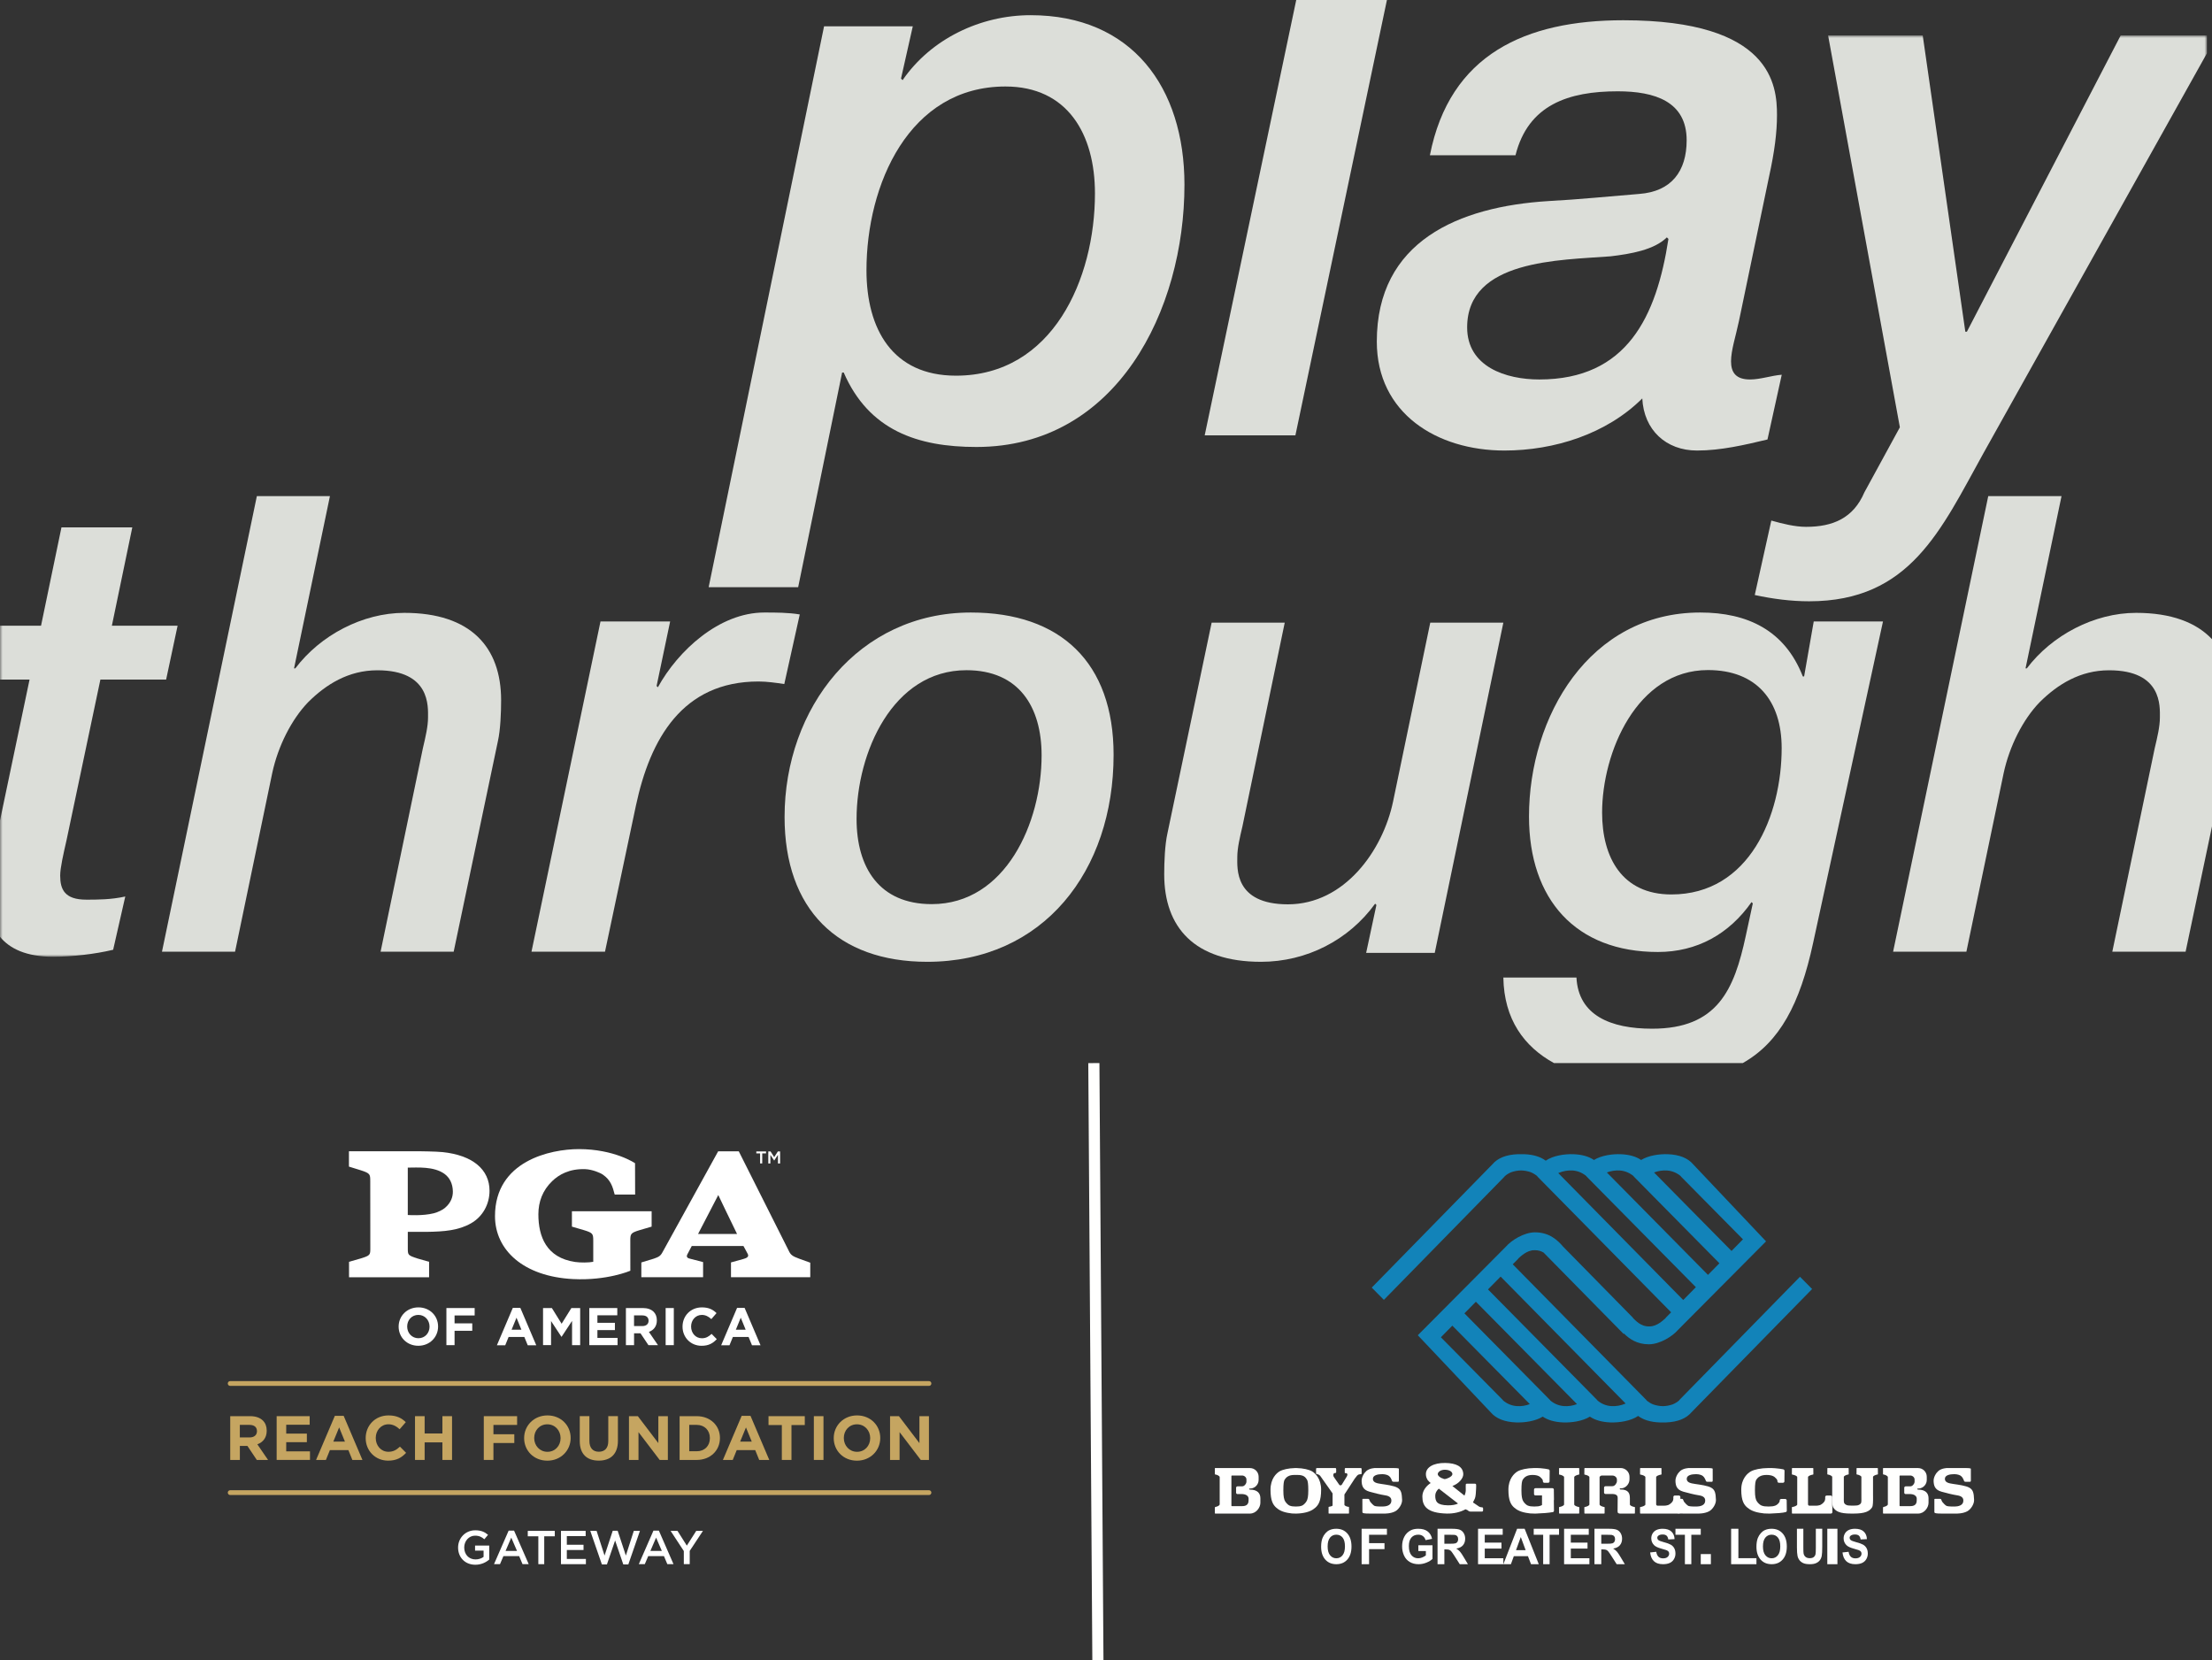 <?xml version="1.0" encoding="UTF-8"?> <svg xmlns="http://www.w3.org/2000/svg" xmlns:xlink="http://www.w3.org/1999/xlink" width="437px" height="328px" viewBox="0 0 437 328" version="1.1"><rect x="0" y="0" width="437" height="328" fill="#333333" stroke="none"/><title>Group 2</title><defs><polygon id="path-1" points="0 0 436 0 436 182 0 182"></polygon></defs><g id="Desktop" stroke="none" stroke-width="1" fill="none" fill-rule="evenodd"><g id="Home-page-v7" transform="translate(-904, -181)"><g id="Intro" transform="translate(0, 80)"><g id="Group-2" transform="translate(904, 101)"><g id="play-through-lockup-RGB"><path d="M262.287,305.496 C262.287,306.261 262.449,306.843 262.772,307.238 C263.096,307.634 263.507,307.831 264.004,307.831 C264.502,307.831 264.911,307.635 265.23,307.242 C265.549,306.85 265.708,306.261 265.708,305.477 C265.708,304.702 265.553,304.123 265.243,303.741 C264.932,303.36 264.519,303.169 264.004,303.169 C263.49,303.169 263.075,303.362 262.759,303.748 C262.444,304.133 262.287,304.716 262.287,305.496 Z M261,305.541 C261,304.852 261.095,304.273 261.283,303.805 C261.423,303.46 261.615,303.151 261.859,302.878 C262.102,302.604 262.368,302.4 262.658,302.268 C263.043,302.089 263.488,302 263.991,302 C264.903,302 265.632,302.309 266.179,302.929 C266.726,303.546 267,304.407 267,305.509 C267,306.602 266.728,307.458 266.185,308.073 C265.643,308.691 264.917,309 264.008,309 C263.089,309 262.357,308.693 261.815,308.078 C261.272,307.464 261,306.618 261,305.541 L261,305.541 Z" id="Fill-1" fill="#FFFFFE"></path><polyline id="Fill-2" fill="#FFFFFE" points="269 309 269 302 274 302 274 303.185 270.473 303.185 270.473 304.841 273.518 304.841 273.518 306.025 270.473 306.025 270.473 309 269 309"></polyline><path d="M280.208,306.396 L280.208,305.256 L283,305.256 L283,307.952 C282.729,308.229 282.336,308.474 281.82,308.683 C281.306,308.894 280.784,309 280.256,309 C279.585,309 279,308.851 278.501,308.554 C278.002,308.258 277.627,307.834 277.376,307.279 C277.125,306.727 277,306.126 277,305.477 C277,304.771 277.14,304.146 277.42,303.598 C277.701,303.05 278.11,302.629 278.65,302.338 C279.061,302.112 279.574,302 280.187,302 C280.982,302 281.604,302.175 282.053,302.529 C282.501,302.882 282.789,303.368 282.918,303.99 L281.63,304.244 C281.54,303.912 281.37,303.649 281.12,303.456 C280.871,303.264 280.56,303.169 280.187,303.169 C279.62,303.169 279.17,303.358 278.837,303.736 C278.502,304.115 278.335,304.677 278.335,305.422 C278.335,306.224 278.504,306.828 278.842,307.229 C279.181,307.63 279.624,307.831 280.173,307.831 C280.444,307.831 280.717,307.776 280.99,307.663 C281.262,307.551 281.496,307.415 281.692,307.255 L281.692,306.396 L280.208,306.396" id="Fill-3" fill="#FFFFFE"></path><path d="M285.348,304.961 L286.345,304.961 C286.99,304.961 287.395,304.931 287.555,304.874 C287.717,304.817 287.842,304.719 287.933,304.579 C288.024,304.439 288.07,304.263 288.07,304.053 C288.07,303.817 288.01,303.627 287.891,303.482 C287.77,303.337 287.601,303.246 287.383,303.208 C287.274,303.192 286.946,303.185 286.4,303.185 L285.348,303.185 L285.348,304.961 Z M284,309 L284,302 L286.837,302 C287.549,302 288.068,302.061 288.39,302.188 C288.714,302.314 288.973,302.537 289.168,302.859 C289.362,303.18 289.459,303.548 289.459,303.962 C289.459,304.488 289.311,304.921 289.017,305.263 C288.722,305.606 288.282,305.822 287.697,305.911 C287.988,306.089 288.229,306.285 288.419,306.498 C288.608,306.712 288.864,307.09 289.186,307.635 L290,309 L288.388,309 L287.414,307.477 C287.068,306.933 286.832,306.589 286.704,306.448 C286.577,306.307 286.442,306.209 286.299,306.156 C286.157,306.104 285.93,306.078 285.621,306.078 L285.348,306.078 L285.348,309 L284,309 L284,309 Z" id="Fill-4" fill="#FFFFFE"></path><polyline id="Fill-5" fill="#FFFFFE" points="292 309 292 302 296.874 302 296.874 303.185 293.327 303.185 293.327 304.736 296.628 304.736 296.628 305.916 293.327 305.916 293.327 307.821 297 307.821 297 309 292 309"></polyline><path d="M301.406,306.23 L300.446,303.633 L299.502,306.23 L301.406,306.23 Z M304,309 L302.468,309 L301.859,307.41 L299.07,307.41 L298.494,309 L297,309 L299.717,302 L301.207,302 L304,309 L304,309 Z" id="Fill-6" fill="#FFFFFE"></path><polyline id="Fill-7" fill="#FFFFFE" points="304.866 309 304.866 303.185 303 303.185 303 302 308 302 308 303.185 306.137 303.185 306.137 309 304.866 309"></polyline><polyline id="Fill-8" fill="#FFFFFE" points="309 309 309 302 313.874 302 313.874 303.185 310.328 303.185 310.328 304.736 313.628 304.736 313.628 305.916 310.328 305.916 310.328 307.821 314 307.821 314 309 309 309"></polyline><path d="M316.347,304.961 L317.344,304.961 C317.991,304.961 318.394,304.931 318.555,304.874 C318.716,304.817 318.841,304.719 318.932,304.579 C319.023,304.439 319.07,304.263 319.07,304.053 C319.07,303.817 319.009,303.627 318.89,303.482 C318.77,303.337 318.601,303.246 318.382,303.208 C318.273,303.192 317.945,303.185 317.399,303.185 L316.347,303.185 L316.347,304.961 Z M315,309 L315,302 L317.836,302 C318.549,302 319.068,302.061 319.39,302.188 C319.713,302.314 319.972,302.537 320.167,302.859 C320.361,303.18 320.457,303.548 320.457,303.962 C320.457,304.488 320.31,304.921 320.017,305.263 C319.721,305.606 319.282,305.822 318.696,305.911 C318.987,306.089 319.228,306.285 319.418,306.498 C319.608,306.712 319.863,307.09 320.185,307.635 L321,309 L319.388,309 L318.415,307.477 C318.068,306.933 317.832,306.589 317.705,306.448 C317.577,306.307 317.441,306.209 317.299,306.156 C317.156,306.104 316.93,306.078 316.62,306.078 L316.347,306.078 L316.347,309 L315,309 L315,309 Z" id="Fill-9" fill="#FFFFFE"></path><path d="M326,306.678 L327.208,306.549 C327.281,306.995 327.429,307.322 327.652,307.532 C327.874,307.741 328.174,307.845 328.551,307.845 C328.951,307.845 329.252,307.753 329.455,307.567 C329.658,307.38 329.758,307.162 329.758,306.914 C329.758,306.754 329.716,306.618 329.632,306.505 C329.546,306.393 329.397,306.295 329.184,306.213 C329.039,306.158 328.707,306.059 328.191,305.918 C327.525,305.735 327.057,305.513 326.789,305.248 C326.412,304.876 326.223,304.423 326.223,303.887 C326.223,303.543 326.312,303.22 326.489,302.92 C326.667,302.621 326.923,302.393 327.257,302.235 C327.59,302.079 327.995,302 328.466,302 C329.238,302 329.82,302.186 330.21,302.559 C330.6,302.93 330.804,303.427 330.825,304.049 L329.583,304.109 C329.529,303.76 329.415,303.51 329.241,303.359 C329.067,303.207 328.804,303.131 328.454,303.131 C328.094,303.131 327.811,303.212 327.607,303.375 C327.476,303.48 327.409,303.619 327.409,303.795 C327.409,303.955 327.471,304.092 327.594,304.206 C327.751,304.35 328.131,304.501 328.735,304.658 C329.339,304.815 329.786,304.977 330.076,305.145 C330.365,305.312 330.592,305.54 330.756,305.831 C330.919,306.123 331,306.482 331,306.909 C331,307.297 330.903,307.66 330.707,307.998 C330.512,308.336 330.234,308.588 329.876,308.752 C329.518,308.917 329.073,309 328.538,309 C327.761,309 327.164,308.802 326.748,308.406 C326.33,308.011 326.082,307.435 326,306.678" id="Fill-10" fill="#FFFFFE"></path><polyline id="Fill-11" fill="#FFFFFE" points="332.867 309 332.867 303.185 331 303.185 331 302 336 302 336 303.185 334.137 303.185 334.137 309 332.867 309"></polyline><polygon id="Fill-12" fill="#FFFFFE" points="336 309 338 309 338 307 336 307"></polygon><polyline id="Fill-13" fill="#FFFFFE" points="342 309 342 302 343.434 302 343.434 307.811 347 307.811 347 309 342 309"></polyline><path d="M348.286,305.496 C348.286,306.261 348.448,306.843 348.772,307.238 C349.095,307.634 349.506,307.831 350.005,307.831 C350.502,307.831 350.91,307.635 351.23,307.242 C351.55,306.85 351.709,306.261 351.709,305.477 C351.709,304.702 351.554,304.123 351.242,303.741 C350.932,303.36 350.518,303.169 350.005,303.169 C349.489,303.169 349.074,303.362 348.759,303.748 C348.444,304.133 348.286,304.716 348.286,305.496 Z M347,305.541 C347,304.852 347.093,304.273 347.282,303.805 C347.423,303.46 347.615,303.151 347.859,302.878 C348.101,302.604 348.368,302.4 348.658,302.268 C349.043,302.089 349.488,302 349.991,302 C350.903,302 351.633,302.309 352.18,302.929 C352.727,303.546 353,304.407 353,305.509 C353,306.602 352.729,307.458 352.186,308.073 C351.643,308.691 350.917,309 350.008,309 C349.088,309 348.357,308.693 347.814,308.078 C347.271,307.464 347,306.618 347,305.541 L347,305.541 Z" id="Fill-14" fill="#FFFFFE"></path><path d="M355,302 L356.266,302 L356.266,305.727 C356.266,306.32 356.282,306.703 356.313,306.878 C356.368,307.16 356.497,307.386 356.7,307.556 C356.904,307.727 357.183,307.812 357.537,307.812 C357.896,307.812 358.166,307.732 358.348,307.57 C358.531,307.409 358.641,307.211 358.678,306.977 C358.715,306.741 358.734,306.352 358.734,305.807 L358.734,302 L360,302 L360,305.614 C360,306.441 359.966,307.025 359.898,307.366 C359.829,307.707 359.703,307.995 359.519,308.23 C359.335,308.465 359.089,308.653 358.781,308.79 C358.473,308.93 358.071,309 357.575,309 C356.976,309 356.522,308.924 356.213,308.771 C355.903,308.621 355.659,308.423 355.479,308.181 C355.3,307.939 355.182,307.684 355.125,307.417 C355.041,307.023 355,306.441 355,305.671 L355,302" id="Fill-15" fill="#FFFFFE"></path><polygon id="Fill-16" fill="#FFFFFE" points="361 309 363 309 363 302 361 302"></polygon><path d="M364,306.678 L365.208,306.549 C365.281,306.995 365.429,307.322 365.652,307.532 C365.873,307.741 366.174,307.845 366.551,307.845 C366.951,307.845 367.252,307.753 367.455,307.567 C367.658,307.38 367.759,307.162 367.759,306.914 C367.759,306.754 367.716,306.618 367.632,306.505 C367.546,306.393 367.397,306.295 367.184,306.213 C367.039,306.158 366.707,306.059 366.191,305.918 C365.525,305.735 365.057,305.513 364.789,305.248 C364.412,304.876 364.223,304.423 364.223,303.887 C364.223,303.543 364.312,303.22 364.489,302.92 C364.667,302.621 364.923,302.393 365.257,302.235 C365.59,302.079 365.995,302 366.466,302 C367.238,302 367.82,302.186 368.21,302.559 C368.6,302.93 368.804,303.427 368.825,304.049 L367.583,304.109 C367.529,303.76 367.415,303.51 367.241,303.359 C367.067,303.207 366.804,303.131 366.454,303.131 C366.094,303.131 365.811,303.212 365.607,303.375 C365.476,303.48 365.409,303.619 365.409,303.795 C365.409,303.955 365.471,304.092 365.594,304.206 C365.751,304.35 366.131,304.501 366.735,304.658 C367.339,304.815 367.786,304.977 368.076,305.145 C368.365,305.312 368.592,305.54 368.756,305.831 C368.919,306.123 369,306.482 369,306.909 C369,307.297 368.903,307.66 368.707,307.998 C368.512,308.336 368.234,308.588 367.876,308.752 C367.518,308.917 367.073,309 366.538,309 C365.761,309 365.164,308.802 364.748,308.406 C364.33,308.011 364.082,307.435 364,306.678" id="Fill-17" fill="#FFFFFE"></path><path d="M318.294,277.768 C317.261,277.694 316.317,277.287 315.55,276.623 L315.57,276.602 L312.419,273.405 L293.966,254.721 L296.461,252.186 L321.156,277.26 C320.251,277.657 319.248,277.837 318.294,277.768 Z M308.978,277.768 C307.944,277.694 306.999,277.287 306.232,276.623 L306.252,276.602 L303.492,273.804 L303.098,273.405 L289.311,259.447 L291.574,257.15 L311.55,277.377 C310.722,277.694 309.832,277.832 308.978,277.768 Z M299.657,277.768 C298.62,277.694 297.68,277.287 296.911,276.623 L296.932,276.602 L294.17,273.804 L293.776,273.405 L284.659,264.171 L286.92,261.877 L302.229,277.377 C301.403,277.694 300.509,277.832 299.657,277.768 Z M307.848,231.735 C308.75,231.34 309.751,231.16 310.706,231.226 C311.74,231.301 312.676,231.714 313.446,232.376 L313.426,232.398 L316.183,235.192 L316.58,235.595 L335.035,254.276 L332.538,256.812 L307.848,231.735 Z M320.023,231.226 C321.056,231.301 322,231.714 322.769,232.376 L322.749,232.398 L325.509,235.192 L325.901,235.595 L339.686,249.551 L337.425,251.847 L317.45,231.617 C318.277,231.303 319.167,231.166 320.023,231.226 Z M329.347,231.226 C330.38,231.301 331.322,231.714 332.088,232.376 L332.067,232.398 L334.829,235.192 L335.223,235.595 L344.339,244.823 L342.078,247.121 L326.77,231.617 C327.598,231.303 328.491,231.166 329.347,231.226 Z M355.602,252.216 L331.733,276.602 L331.757,276.623 C331.364,276.959 330.925,277.235 330.451,277.431 C329.825,277.65 329.163,277.768 328.514,277.78 C327.863,277.768 327.208,277.65 326.577,277.431 C326.104,277.235 325.664,276.959 325.269,276.623 L325.292,276.602 L298.857,249.758 L299.937,248.666 L299.913,248.642 C300.309,248.304 301.627,246.936 303.147,246.973 C303.883,246.944 304.5,247.164 304.999,247.462 L304.986,247.476 L320.767,263.521 L320.843,263.441 C321.874,264.483 323.401,265.557 325.744,265.557 C327.964,265.557 330.468,263.934 331.483,262.738 L348.899,245.225 L334.485,229.991 C333.473,228.795 331.802,228.09 329.493,228.008 C327.846,227.948 325.709,228.236 324.219,229.149 C323.221,228.468 321.871,228.068 320.171,228.008 C318.525,227.948 316.386,228.236 314.899,229.149 C313.899,228.468 312.551,228.068 310.853,228.008 C309.127,227.945 306.862,228.263 305.369,229.285 C304.355,228.52 302.943,228.074 301.133,228.008 C300.924,228.001 300.708,227.996 300.488,228.004 C300.265,227.996 300.049,228.001 299.842,228.008 C297.527,228.09 295.86,228.795 294.848,229.991 L271,254.358 L273.398,256.783 L297.265,232.398 L297.242,232.376 C297.636,232.034 298.076,231.763 298.551,231.566 C299.176,231.347 299.837,231.226 300.488,231.215 C301.137,231.226 301.797,231.347 302.423,231.566 C302.897,231.763 303.337,232.034 303.734,232.376 L303.709,232.398 L330.145,259.239 L329.067,260.331 L329.086,260.355 C328.69,260.694 327.371,262.06 325.853,262.025 C324.079,262.098 322.99,260.694 322.595,260.355 L322.622,260.331 L308.798,246.258 C307.785,245.067 306.14,243.441 303.257,243.441 C301.039,243.441 298.532,245.067 297.518,246.258 L280.099,263.772 L294.514,279.006 C295.527,280.203 297.196,280.905 299.509,280.993 C301.155,281.051 303.292,280.764 304.781,279.849 C305.779,280.529 307.13,280.929 308.83,280.993 C310.478,281.051 312.609,280.764 314.099,279.849 C315.096,280.529 316.445,280.929 318.148,280.993 C319.874,281.051 322.137,280.734 323.63,279.714 C324.646,280.476 326.057,280.927 327.869,280.993 C328.079,280.999 328.292,281.002 328.514,280.995 C328.733,281.002 328.953,280.999 329.161,280.993 C331.473,280.905 333.137,280.203 334.151,279.006 L358,254.64 L355.602,252.216 L355.602,252.216 Z" id="Fill-18" fill="#1283B9"></path><path d="M246.667,296.369 C246.676,297.27 246.132,297.529 245.393,297.529 L243.395,297.529 L243.317,297.513 C243.275,297.469 243.275,297.425 243.275,297.425 L243.275,291.625 C243.275,291.625 243.275,291.531 243.311,291.506 C243.345,291.48 243.422,291.48 243.422,291.48 L245.393,291.48 C245.816,291.48 246.244,291.825 246.244,292.25 L246.244,292.764 C246.254,293.006 245.876,293.648 245.375,293.617 L244.478,293.623 C244.325,293.623 244.201,293.747 244.201,293.902 L244.201,294.873 C244.201,295.025 244.325,295.149 244.478,295.149 L245.482,295.149 C246.421,295.205 246.66,295.744 246.667,295.978 L246.667,296.369 Z M246.944,294.268 L246.895,294.268 L246.895,294.253 L246.884,294.253 C246.826,294.253 246.78,294.208 246.78,294.15 C246.78,294.094 246.826,294.045 246.884,294.045 L247.136,294.045 C247.989,293.951 248.652,293.226 248.652,292.345 L248.652,291.721 C248.652,290.773 247.887,290.009 246.944,290.009 L240.088,290 C240.039,290 240.003,290.037 240.003,290.084 C240.003,290.084 240.001,291.168 240.003,291.168 C240.003,291.168 239.996,291.226 240.037,291.263 C240.063,291.28 240.143,291.288 240.143,291.288 C240.461,291.322 240.961,291.582 240.961,291.795 L240.961,297.173 C240.953,297.408 240.5,297.625 240.126,297.686 C240.126,297.686 240.068,297.703 240.03,297.747 C239.986,297.79 240.003,297.865 240.003,297.865 C240.001,297.865 240.003,298.914 240.003,298.914 C240.003,298.961 240.039,298.999 240.088,298.999 L240.959,298.999 C240.987,298.999 241.013,299 241.04,299 L246.944,299 C248.155,299 249,297.817 249,296.873 L249,295.982 C249,295.035 248.465,294.268 246.944,294.268 L246.944,294.268 Z" id="Fill-19" fill="#FFFFFE"></path><path d="M378.667,296.369 C378.675,297.27 378.132,297.529 377.392,297.529 L375.395,297.529 L375.317,297.513 C375.273,297.469 375.273,297.425 375.273,297.425 L375.273,291.625 C375.273,291.625 375.273,291.531 375.31,291.506 C375.342,291.48 375.422,291.48 375.422,291.48 L377.392,291.48 C377.816,291.48 378.242,291.825 378.242,292.25 L378.242,292.764 C378.252,293.006 377.875,293.648 377.374,293.617 L376.477,293.623 C376.325,293.623 376.2,293.747 376.2,293.902 L376.2,294.873 C376.2,295.025 376.325,295.149 376.477,295.149 L377.482,295.149 C378.422,295.205 378.659,295.744 378.667,295.978 L378.667,296.369 Z M378.942,294.268 L378.893,294.268 L378.893,294.253 L378.881,294.253 C378.824,294.253 378.778,294.208 378.778,294.15 C378.778,294.094 378.824,294.045 378.881,294.045 L379.136,294.045 C379.987,293.951 380.65,293.226 380.65,292.345 L380.65,291.721 C380.65,290.773 379.885,290.009 378.942,290.009 L372.087,290 C372.039,290 372.003,290.037 372.003,290.084 C372.003,290.084 371.999,291.168 372.003,291.168 C372.003,291.168 371.995,291.226 372.038,291.263 C372.062,291.28 372.141,291.288 372.141,291.288 C372.46,291.322 372.961,291.582 372.961,291.795 L372.961,297.173 C372.952,297.408 372.498,297.625 372.124,297.686 C372.124,297.686 372.067,297.703 372.029,297.747 C371.987,297.79 372.003,297.865 372.003,297.865 C371.999,297.865 372.003,298.914 372.003,298.914 C372.003,298.961 372.039,298.999 372.087,298.999 L372.961,298.999 C372.985,298.999 373.011,299 373.038,299 L378.942,299 C380.153,299 381,297.817 381,296.873 L381,295.982 C381,295.035 380.465,294.268 378.942,294.268 L378.942,294.268 Z" id="Fill-20" fill="#FFFFFE"></path><path d="M268.719,290 L265.949,290 C265.705,289.997 265.677,290.013 265.669,290.275 L265.669,290.925 C265.677,291.063 265.924,291.005 265.924,291.005 C265.924,291.005 266.072,291.015 266.15,291.145 C266.169,291.174 266.194,291.249 266.194,291.249 C266.194,291.249 266.2,291.448 266.084,291.655 C265.954,291.888 265.376,292.835 265.13,293.213 C265.099,293.332 264.942,293.42 264.815,293.42 L264.79,293.42 C264.665,293.42 264.581,293.328 264.525,293.227 L263.484,291.726 C263.484,291.726 263.312,291.399 263.465,291.126 C263.525,291.021 263.735,290.975 263.793,290.975 C263.909,290.975 263.974,290.962 263.974,290.756 C263.974,290.693 263.974,290.215 263.974,290.215 C263.974,290.123 263.942,290 263.787,290 L260.276,290 C260.122,290 260,290.017 260,290.168 L260,290.874 C260.009,291.136 259.965,291.184 260.155,291.193 C260.473,291.209 260.793,291.51 260.793,291.51 L263.263,295.013 L263.263,297.379 C263.272,297.499 262.985,297.575 262.785,297.612 L262.555,297.658 C262.513,297.658 262.481,297.687 262.472,297.726 C262.472,297.726 262.47,297.726 262.47,297.727 L262.47,298.931 L262.472,298.931 C262.48,298.969 262.513,299 262.555,299 L266.424,299 C266.466,299 266.501,298.969 266.505,298.931 L266.507,298.931 L266.507,297.727 C266.506,297.726 266.506,297.726 266.505,297.726 C266.497,297.687 266.466,297.658 266.424,297.658 L266.326,297.658 C266.02,297.612 265.619,297.429 265.601,297.28 L265.601,295.23 L267.623,292.121 C267.623,292.121 267.978,291.648 268.089,291.523 C268.217,291.376 268.35,291.305 268.466,291.268 L268.773,291.222 C269.003,291.237 269,291.145 269,290.992 L269,290.275 C269.003,290.025 268.929,289.997 268.719,290" id="Fill-21" fill="#FFFFFE"></path><path d="M361.97,297.601 L361.97,295.719 C361.97,295.563 361.835,295.44 361.667,295.44 L360.886,295.44 C360.719,295.44 360.583,295.563 360.583,295.719 L360.583,296.077 C360.572,296.242 360.531,296.422 360.458,296.556 C360.258,296.928 359.753,297.254 359.554,297.322 C359.059,297.492 358.42,297.44 358.42,297.44 L358.42,297.442 L357.385,297.442 C357.267,297.367 357.19,297.287 357.19,297.206 L357.19,291.794 C357.19,291.583 357.722,291.364 358.132,291.303 C358.132,291.303 358.197,291.305 358.225,291.268 C358.257,291.229 358.244,291.18 358.247,291.18 L358.236,290.083 C358.236,290.039 358.194,290 358.146,290 L354.1,290 C354.05,290 354.011,290.039 354.011,290.083 L354,291.18 C354.004,291.18 353.992,291.229 354.021,291.268 C354.048,291.305 354.113,291.303 354.113,291.303 C354.523,291.364 355.058,291.583 355.058,291.794 L355.058,297.206 C355.058,297.419 354.523,297.638 354.113,297.699 C354.113,297.699 354.048,297.695 354.021,297.734 C353.992,297.769 354.004,297.821 354,297.821 L354.011,298.917 C354.011,298.963 354.05,299 354.1,299 L357.336,299 C357.341,299 357.341,299 357.345,299 L361.7,299 C361.866,299 362,298.876 362,298.723 L362,297.722 C362,297.677 361.989,297.638 361.97,297.601" id="Fill-22" fill="#FFFFFE"></path><path d="M331.969,297.598 L331.969,295.712 C331.969,295.556 331.833,295.432 331.667,295.432 L330.886,295.432 C330.719,295.432 330.583,295.556 330.583,295.712 L330.583,296.071 C330.572,296.236 330.53,296.417 330.458,296.551 C330.258,296.924 329.754,297.25 329.551,297.319 C329.061,297.489 328.42,297.437 328.42,297.437 L328.42,297.439 L327.386,297.439 C327.267,297.363 327.189,297.284 327.189,297.203 L327.189,291.799 C327.189,291.586 327.723,291.367 328.133,291.305 C328.133,291.305 328.198,291.307 328.227,291.269 C328.257,291.231 328.244,291.183 328.246,291.183 L328.237,290.083 C328.237,290.037 328.197,290 328.147,290 L324.103,290 C324.052,290 324.011,290.037 324.011,290.083 L324,291.183 C324.005,291.183 323.992,291.231 324.02,291.269 C324.05,291.307 324.114,291.305 324.114,291.305 C324.524,291.367 325.058,291.586 325.058,291.799 L325.058,297.203 C325.058,297.416 324.524,297.635 324.114,297.697 C324.114,297.697 324.05,297.693 324.02,297.731 C323.992,297.766 324.005,297.819 324,297.819 L324.011,298.917 C324.011,298.963 324.052,299 324.103,299 L327.339,299 C327.339,299 327.34,299 327.345,299 L331.699,299 C331.864,299 332,298.876 332,298.722 L332,297.719 C332,297.674 331.989,297.635 331.969,297.598" id="Fill-23" fill="#FFFFFE"></path><path d="M366.001,297.431 C365.754,297.427 365.244,297.416 365.087,297.388 C364.826,297.344 364.503,297.205 364.342,296.933 C364.216,296.714 364.279,295.98 364.265,295.732 L364.265,291.765 C364.265,291.558 364.754,291.342 365.128,291.282 C365.128,291.282 365.188,291.284 365.215,291.248 C365.24,291.21 365.229,291.161 365.231,291.161 L365.223,290.082 C365.223,290.038 365.187,290 365.141,290 L361.093,290 C361.047,290 361.009,290.038 361.009,290.082 L361.002,291.161 C361.002,291.161 360.992,291.21 361.021,291.248 C361.043,291.284 361.103,291.282 361.103,291.282 C361.479,291.342 361.968,291.558 361.968,291.765 L361.968,295.531 L361.96,295.536 L361.96,296.313 C361.96,296.313 361.949,297.444 362.15,297.76 C362.656,298.552 363.424,299 365.723,299 C365.737,299 366.152,299 366.168,299 C368.466,299 369.344,298.552 369.851,297.76 C370.051,297.444 370.038,296.313 370.038,296.313 L370.038,295.536 L370.034,295.531 L370.034,291.765 C370.034,291.558 370.523,291.342 370.897,291.282 C370.897,291.282 370.955,291.284 370.982,291.248 C371.007,291.21 370.995,291.161 371,291.161 L370.989,290.082 C370.989,290.038 370.953,290 370.907,290 L366.86,290 C366.816,290 366.778,290.038 366.778,290.082 L366.77,291.161 C366.77,291.161 366.761,291.21 366.787,291.248 C366.81,291.284 366.873,291.282 366.873,291.282 C367.246,291.342 367.734,291.558 367.734,291.765 L367.734,295.732 C367.719,295.98 367.784,296.714 367.658,296.933 C367.495,297.205 367.173,297.344 366.913,297.388 C366.755,297.416 366.246,297.427 366.001,297.431" id="Fill-24" fill="#FFFFFE"></path><path d="M352.976,296.384 C352.976,296.236 352.841,296.115 352.677,296.115 L351.9,296.115 C351.733,296.115 351.598,296.236 351.598,296.384 L351.598,296.475 C351.582,296.859 351.054,297.306 350.773,297.406 C350.273,297.584 350.098,297.584 349.397,297.605 C349.387,297.605 349.377,297.605 349.366,297.605 L349.364,297.605 C348.661,297.584 348.488,297.584 347.986,297.406 C347.706,297.306 347.152,296.8 346.984,296.401 C346.861,296.091 346.702,295.7 346.702,294.416 C346.702,293.134 346.803,292.538 346.984,292.284 C347.3,291.833 347.808,291.368 348.991,291.368 C350.173,291.368 350.604,291.75 350.813,292.001 C350.813,292.001 351.13,292.233 351.149,292.558 L351.149,292.651 C351.149,292.796 351.284,292.917 351.45,292.917 L352.224,292.917 C352.39,292.917 352.525,292.796 352.525,292.651 L352.548,290.585 C352.548,290.585 352.593,290.434 352.388,290.284 C352.388,290.284 351.26,289.984 349.385,290.001 C347.827,290.016 346.552,290.301 345.895,290.667 C345.239,291.033 344,292.101 344,294.284 C344,296.464 344.544,297.267 345.201,297.816 C345.742,298.269 346.552,298.743 348.19,298.925 C348.244,298.962 348.678,298.987 349.025,298.987 C349.137,298.991 349.25,298.996 349.366,298.998 C349.709,299.006 350.006,298.993 350.268,298.967 C352.238,298.902 352.699,298.716 352.699,298.716 C352.866,298.716 353,298.596 353,298.449 L352.976,296.384" id="Fill-25" fill="#FFFFFE"></path><path d="M306.973,296.359 L307,296.317 L306.974,294.249 C306.974,294.101 306.847,293.983 306.689,293.983 L303.349,293.983 C303.192,293.983 303.061,294.101 303.061,294.249 L303.061,295.148 C303.061,295.296 303.192,295.416 303.349,295.416 L304.637,295.416 L304.637,297.309 C304.572,297.352 304.511,297.385 304.458,297.406 C303.982,297.584 303.814,297.584 303.146,297.605 C303.137,297.605 303.127,297.605 303.116,297.605 L303.112,297.605 C302.445,297.584 302.278,297.584 301.801,297.406 C301.535,297.306 301.003,296.8 300.843,296.401 C300.726,296.091 300.573,295.7 300.573,294.416 C300.573,293.134 300.67,292.538 300.843,292.284 C301.147,291.833 301.631,291.368 302.759,291.368 C303.887,291.368 304.297,291.75 304.494,292.001 C304.494,292.001 304.799,292.233 304.816,292.558 L304.816,292.651 C304.816,292.796 304.944,292.917 305.103,292.917 L305.841,292.917 C306.001,292.917 306.128,292.796 306.128,292.651 L306.151,290.585 C306.151,290.585 306.193,290.434 305.999,290.284 C305.999,290.284 304.924,289.984 303.134,290.001 C301.647,290.016 300.432,290.301 299.806,290.667 C299.179,291.033 298,292.101 298,294.284 C298,296.464 298.517,297.267 299.143,297.816 C299.66,298.269 300.43,298.743 301.994,298.925 C302.043,298.962 302.461,298.987 302.792,298.987 C302.896,298.991 303.004,298.996 303.116,298.998 C303.444,299.006 303.726,298.993 303.976,298.967 C305.856,298.902 306.714,298.716 306.714,298.716 C306.871,298.716 307,298.596 307,298.449 L306.974,296.384 C306.974,296.374 306.974,296.367 306.973,296.359" id="Fill-26" fill="#FFFFFE"></path><path d="M258.201,296.405 C258.042,296.805 257.522,297.311 257.259,297.411 C256.798,297.586 256.628,297.59 255.999,297.607 C255.37,297.59 255.203,297.586 254.741,297.411 C254.478,297.311 253.959,296.805 253.801,296.405 C253.686,296.096 253.537,295.704 253.537,294.419 C253.537,293.136 253.631,292.54 253.801,292.285 C254.099,291.834 254.575,291.368 255.683,291.368 C255.751,291.368 256.248,291.368 256.316,291.368 C257.602,291.363 257.902,291.834 258.201,292.285 C258.37,292.54 258.465,293.136 258.465,294.419 C258.465,295.704 258.315,296.096 258.201,296.405 Z M259.22,290.667 C258.631,290.315 257.504,290.038 256.123,290.004 L256.123,290 C256.1,290 255.9,290 255.877,290 L255.877,290.004 C254.496,290.038 253.371,290.315 252.777,290.667 C252.161,291.034 251,292.102 251,294.287 C251,296.469 251.511,297.273 252.126,297.822 C252.634,298.276 253.394,298.75 254.932,298.932 C254.981,298.969 255.39,298.994 255.717,298.994 C255.77,298.998 256.123,299 256.123,299 C256.177,298.998 257.022,298.969 257.069,298.932 C258.608,298.75 259.366,298.276 259.874,297.822 C260.489,297.273 261,296.469 261,294.287 C261,292.102 259.837,291.034 259.22,290.667 L259.22,290.667 Z" id="Fill-27" fill="#FFFFFE"></path><path d="M311.981,297.731 C311.955,297.692 311.893,297.694 311.893,297.694 C311.506,297.632 311.003,297.416 311.003,297.2 L311.003,291.8 C311.003,291.585 311.506,291.368 311.893,291.307 C311.893,291.307 311.955,291.308 311.981,291.273 C312.007,291.234 311.996,291.185 312,291.185 L311.99,290.086 C311.99,290.04 311.952,290 311.905,290 L308.094,290 C308.047,290 308.009,290.04 308.009,290.086 L308,291.185 C308.004,291.185 307.991,291.234 308.017,291.273 C308.045,291.308 308.107,291.307 308.107,291.307 C308.494,291.368 308.998,291.585 308.998,291.8 L308.998,297.2 C308.998,297.416 308.494,297.632 308.107,297.694 C308.107,297.694 308.045,297.692 308.017,297.731 C307.991,297.766 308.004,297.816 308,297.816 L308.009,298.918 C308.009,298.962 308.047,299 308.094,299 L311.905,299 C311.952,299 311.99,298.962 311.99,298.918 L312,297.816 C311.996,297.816 312.007,297.766 311.981,297.731" id="Fill-28" fill="#FFFFFE"></path><path d="M322.983,297.732 C322.956,297.693 322.893,297.695 322.893,297.695 C322.504,297.633 322,297.417 322,297.201 L321.997,295.97 C321.997,295.016 321.729,294.243 320.157,294.243 L320.107,294.243 L320.107,294.229 L320.095,294.229 C320.037,294.229 319.99,294.182 319.99,294.123 C319.99,294.067 320.037,294.018 320.095,294.018 L320.358,294.018 C321.238,293.922 321.922,293.118 321.922,292.232 L321.922,291.726 C321.922,290.774 321.134,290 320.157,290 L316.333,290.001 L316.333,290.009 L313.095,290.009 C313.048,290.009 313.01,290.049 313.01,290.095 L313,291.193 C313.002,291.193 312.992,291.242 313.018,291.281 C313.045,291.316 313.105,291.315 313.105,291.315 C313.494,291.376 313.999,291.593 313.999,291.808 L313.999,297.201 C313.999,297.417 313.494,297.633 313.105,297.695 C313.105,297.695 313.045,297.693 313.018,297.732 C312.992,297.768 313.002,297.817 313,297.817 L313.01,298.918 C313.01,298.962 313.048,299 313.095,299 L316.916,299 C316.963,299 317.001,298.962 317.001,298.918 L317.01,297.817 C317.007,297.817 317.019,297.768 316.991,297.732 C316.964,297.693 316.904,297.695 316.904,297.695 C316.515,297.633 316.011,297.417 316.011,297.201 L316.011,291.808 C316.011,291.693 316.157,291.576 316.354,291.486 L318.555,291.486 C318.994,291.486 319.436,291.833 319.436,292.261 L319.436,292.654 C319.444,292.901 319.053,293.616 318.538,293.585 L318.504,293.594 L317.183,293.594 C317.025,293.594 316.896,293.718 316.896,293.872 L316.896,294.851 C316.896,295.006 317.025,295.132 317.183,295.132 L318.647,295.132 C319.622,295.188 319.579,295.73 319.587,295.967 L319.566,298.5 C319.566,298.5 319.569,298.689 319.601,298.791 C319.662,298.975 320.005,299 320.005,299 L322.905,299 C322.951,299 322.99,298.962 322.99,298.918 L323,297.817 C322.997,297.817 323.009,297.768 322.983,297.732" id="Fill-29" fill="#FFFFFE"></path><path d="M270.549,294.672 C271.339,294.892 272.699,295.255 273.642,295.392 C274.586,295.529 275,295.943 274.849,296.699 C274.7,297.441 273.755,297.592 273.26,297.602 C273.26,297.602 272.054,297.654 271.562,297.486 C271.362,297.418 270.801,296.834 270.699,296.671 L270.5,296.233 C270.5,296.162 270.397,296.086 270.232,296.086 L269.37,296.086 C269.202,296.086 269.15,296.084 269.15,296.233 L269.153,297.953 L269.153,298.71 C269.153,298.944 269.542,298.999 270.625,298.999 L273.503,298.999 C273.503,298.999 274.727,299.039 275.641,298.552 C276.384,298.156 277.038,297.077 276.998,296.286 C276.938,295.011 276.846,294.328 276.056,293.879 C275.353,293.486 273.904,293.297 272.962,293.159 C272.02,293.021 271.228,292.884 271.228,292.129 C271.228,291.374 272.321,291.236 272.817,291.224 C272.817,291.224 273.455,291.172 273.946,291.341 C274.149,291.409 274.339,291.469 274.623,291.786 C274.762,291.941 274.978,292.439 274.978,292.439 C274.978,292.592 275.114,292.715 275.281,292.715 L276.058,292.715 C276.301,292.741 276.364,292.686 276.361,292.439 L276.358,290.15 C276.358,289.994 275.377,290 274.885,290 L271.705,290 C271.705,290 270.61,290.007 269.946,290.582 C269.458,291.006 268.965,291.821 269.002,292.61 C269.04,293.4 269.191,294.294 270.549,294.672" id="Fill-30" fill="#FFFFFE"></path><path d="M332.549,294.672 C333.34,294.892 334.699,295.255 335.641,295.392 C336.584,295.529 337,295.943 336.848,296.699 C336.698,297.441 335.756,297.592 335.259,297.602 C335.259,297.602 334.055,297.654 333.564,297.486 C333.362,297.418 332.798,296.834 332.699,296.671 L332.499,296.233 C332.499,296.162 332.397,296.086 332.23,296.086 L331.369,296.086 C331.204,296.086 331.149,296.084 331.149,296.233 L331.153,297.953 L331.153,298.71 C331.153,298.944 331.542,298.999 332.625,298.999 L335.503,298.999 C335.503,298.999 336.727,299.039 337.642,298.552 C338.384,298.156 339.037,297.077 338.998,296.286 C338.94,295.011 338.85,294.328 338.056,293.879 C337.351,293.486 335.906,293.297 334.962,293.159 C334.02,293.021 333.229,292.884 333.229,292.129 C333.229,291.374 334.323,291.236 334.816,291.224 C334.816,291.224 335.458,291.172 335.948,291.341 C336.151,291.409 336.339,291.469 336.621,291.786 C336.759,291.941 336.98,292.439 336.98,292.439 C336.98,292.592 337.114,292.715 337.28,292.715 L338.061,292.715 C338.298,292.741 338.362,292.686 338.361,292.439 L338.357,290.15 C338.357,289.994 337.377,290 336.888,290 L333.705,290 C333.705,290 332.612,290.007 331.945,290.582 C331.459,291.006 330.964,291.821 331.002,292.61 C331.041,293.4 331.189,294.294 332.549,294.672" id="Fill-31" fill="#FFFFFE"></path><path d="M383.551,294.672 C384.34,294.892 385.7,295.255 386.643,295.392 C387.585,295.529 388.002,295.943 387.848,296.699 C387.7,297.441 386.757,297.592 386.26,297.602 C386.26,297.602 385.055,297.654 384.564,297.486 C384.361,297.418 383.799,296.834 383.699,296.671 L383.5,296.233 C383.5,296.162 383.397,296.086 383.231,296.086 L382.369,296.086 C382.205,296.086 382.151,296.084 382.151,296.233 L382.153,297.953 L382.153,298.71 C382.153,298.944 382.542,298.999 383.623,298.999 L386.504,298.999 C386.504,298.999 387.729,299.039 388.642,298.552 C389.385,298.156 390.039,297.077 389.998,296.286 C389.94,295.011 389.85,294.328 389.057,293.879 C388.352,293.486 386.908,293.297 385.963,293.159 C385.021,293.021 384.229,292.884 384.229,292.129 C384.229,291.374 385.322,291.236 385.817,291.224 C385.817,291.224 386.459,291.172 386.95,291.341 C387.15,291.409 387.341,291.469 387.623,291.786 C387.761,291.941 387.982,292.439 387.982,292.439 C387.982,292.592 388.114,292.715 388.282,292.715 L389.06,292.715 C389.3,292.741 389.363,292.686 389.363,292.439 L389.359,290.15 C389.359,289.994 388.379,290 387.889,290 L384.706,290 C384.706,290 383.611,290.007 382.945,290.582 C382.46,291.006 381.965,291.821 382.002,292.61 C382.041,293.4 382.19,294.294 383.551,294.672" id="Fill-32" fill="#FFFFFE"></path><path d="M286.031,297.368 C283.881,297.334 283.547,296.612 283.547,295.458 C283.547,294.946 283.808,294.459 284.248,294.073 L288.045,297.011 C287.646,297.252 286.83,297.382 286.031,297.368 Z M285.54,290.341 C286.443,290.377 286.935,290.778 286.935,291.21 C286.935,291.717 285.728,292.188 285.428,292.188 C285.379,292.188 285.313,292.176 285.234,292.155 C285.113,292.085 284.947,292.026 284.818,291.996 C284.439,291.813 284.043,291.518 284.043,291.21 C284.043,290.778 284.637,290.305 285.54,290.341 Z M292.965,297.849 C292.889,297.739 292.779,297.775 292.55,297.739 C292.324,297.703 292.172,297.595 292.172,297.595 L290.993,296.79 C291.154,296.503 291.283,296.207 291.382,295.994 C291.532,295.665 291.606,294.614 291.606,294.252 C291.606,293.892 291.692,293.258 291.56,293.146 C291.525,293.117 291.372,293.094 291.372,293.094 L289.761,293.094 C289.761,293.094 289.667,293.111 289.61,293.168 C289.563,293.213 289.573,293.42 289.573,293.42 C289.573,293.42 289.554,293.928 289.573,294.18 C289.608,294.656 289.484,295.09 289.316,295.45 L286.933,293.549 C288.243,293.075 289.101,292.006 289.083,291.21 C289.045,289.655 287.601,289.035 285.54,289.001 C283.242,288.967 281.697,289.824 281.697,291.21 C281.697,291.611 281.806,291.971 282.007,292.29 C282.002,292.305 281.998,292.319 281.998,292.333 L282.083,292.401 C282.233,292.608 282.424,292.796 282.643,292.961 C281.622,293.643 281,294.608 281,295.631 C281,297.552 281.921,298.891 285.804,298.997 C287.202,299.035 288.522,298.712 289.521,298.154 L289.912,298.319 C290.072,298.446 290.203,298.602 290.525,298.608 L292.738,298.602 C292.906,298.602 292.992,298.552 292.992,298.393 L292.995,298.272 C292.995,298.272 293.019,297.925 292.965,297.849 L292.965,297.849 Z" id="Fill-33" fill="#FFFFFE"></path><polyline id="Fill-34" fill="#FFFFFE" points="215.8 328 215 210.019 217.2 210 218 327.98 215.8 328"></polyline><path d="M198.634,17.086 C210.888,17.086 216.318,26.478 216.318,38.215 C216.318,55.118 207.94,74.212 188.862,74.212 C176.297,74.212 171.179,64.979 171.179,53.397 C171.179,36.493 179.554,17.086 198.634,17.086 Z M166.369,73.586 L166.681,73.586 C171.644,85.011 181.262,88.298 192.895,88.298 C220.661,88.298 234,61.221 234,36.493 C234,17.243 223.608,3 203.599,3 C193.671,3 183.898,7.696 178.314,15.835 L178.004,15.521 L180.331,5.192 L162.803,5.192 L140,116 L157.684,116 L166.369,73.586 L166.369,73.586 Z" id="Fill-64" fill="#DCDED9"></path><polyline id="Fill-65" fill="#DCDED9" points="274 0 256.083 0 238 86 255.918 86 274 0"></polyline><path d="M304.094,74.963 C297.519,74.963 289.848,72.469 289.848,64.67 C289.848,51.257 308.164,51.413 318.183,50.634 C322.097,50.166 326.794,49.386 329.299,46.891 L329.612,47.202 C327.263,62.486 321.472,74.963 304.094,74.963 Z M345.738,74.963 C342.92,74.963 341.981,73.559 341.981,71.376 C341.981,69.193 342.92,66.386 343.545,63.421 L349.495,34.882 C350.59,29.89 351.059,26.147 351.059,22.717 C351.059,16.945 350.12,4 320.688,4 C301.433,4 286.404,10.708 282.489,30.671 L299.398,30.671 C301.903,20.688 309.887,18.037 319.592,18.037 C326.951,18.037 333.213,20.065 333.213,27.707 C333.213,33.79 330.238,37.844 323.821,38.312 C318.027,38.779 311.922,39.404 305.973,39.715 C288.125,40.809 272,47.671 272,67.477 C272,81.671 283.898,89 297.205,89 C307.069,89 317.401,85.725 324.446,78.706 C324.759,84.946 329.142,89 335.249,89 C339.945,89 344.641,87.908 349.181,86.817 L352,74.027 C349.964,74.184 347.772,74.963 345.738,74.963 L345.738,74.963 Z" id="Fill-66" fill="#DCDED9"></path><g id="Group-70" transform="translate(0, 7)"><mask id="mask-2" fill="white"><use xlink:href="#path-1"></use></mask><g id="Clip-68"></g><path d="M418.958,0 L388.579,58.523 L388.267,58.523 L379.853,0 L361.158,0 L375.336,77.411 L368.325,90.261 C366.143,95.37 362.093,97.074 356.795,97.074 C354.614,97.074 352.121,96.453 349.939,95.835 L346.668,110.543 C350.252,111.316 353.835,111.781 357.419,111.781 C377.361,111.781 383.437,97.692 391.85,82.52 L436,3.521 L436,0 L418.958,0" id="Fill-67" fill="#DCDED9" mask="url(#mask-2)"></path><path d="M11.89,165.964 C11.89,164.46 12.521,161.704 13.151,158.948 L19.832,127.252 L32.819,127.252 L35.088,116.602 L22.102,116.602 L26.136,97.184 L12.142,97.184 L8.108,116.602 L-0.025,116.602 L-0.025,127.252 L5.838,127.252 L-0.025,155.199 L-0.025,178.034 C1.909,180.4 5.182,182 10.503,182 C14.159,182 18.698,181.499 22.354,180.621 L24.75,170.098 C21.976,170.724 19.203,170.724 17.059,170.724 C12.773,170.724 11.89,168.719 11.89,165.964" id="Fill-69" fill="#DCDED9" mask="url(#mask-2)"></path></g><path d="M79.874,121.067 C71.642,121.067 63.284,125.478 58.344,132.033 L58.091,132.033 L65.184,98 L50.745,98 L32,188 L46.439,188 L53.784,152.705 C54.925,147.411 57.584,142.118 60.878,138.713 C64.423,135.184 68.856,132.412 74.555,132.412 C85.068,132.412 84.561,139.596 84.561,141.739 C84.561,143.504 84.054,145.647 83.549,147.79 L75.189,188 L89.628,188 L98.366,146.404 C98.873,144.135 99,140.73 99,138.336 C99,127.874 93.047,121.067 79.874,121.067" id="Fill-71" fill="#DCDED9"></path><path d="M150.993,121 C142.075,121 133.921,128.57 129.971,135.763 L129.716,135.51 L132.392,122.766 L118.633,122.766 L105,188 L119.524,188 L125.64,159.105 C128.443,145.983 134.813,134.626 149.846,134.626 C151.503,134.626 153.287,134.879 154.943,135.131 L158,121.378 C155.708,121 153.287,121 150.993,121" id="Fill-72" fill="#DCDED9"></path><path d="M184.069,178.606 C173.715,178.606 169.223,171.388 169.223,161.767 C169.223,148.726 176.334,132.395 190.931,132.395 C201.287,132.395 205.778,139.611 205.778,149.233 C205.778,162.527 198.666,178.606 184.069,178.606 Z M191.805,121 C169.597,121 155,139.864 155,161.387 C155,179.618 165.48,190 183.196,190 C206.151,190 220,172.022 220,149.106 C220,130.875 209.521,121 191.805,121 L191.805,121 Z" id="Fill-73" fill="#DCDED9"></path><path d="M275.216,158.33 C273.189,168.045 265.59,178.645 254.444,178.645 C243.805,178.645 244.439,171.452 244.439,169.307 C244.439,167.54 244.946,165.395 245.453,163.25 L253.811,123 L239.373,123 L230.634,164.639 C230.127,166.91 230,170.317 230,172.714 C230,183.187 235.953,190 249.125,190 C258.117,190 266.476,185.71 271.67,178.518 L271.922,178.771 L269.895,188.234 L283.448,188.234 L297,123 L282.561,123 L275.216,158.33" id="Fill-74" fill="#DCDED9"></path><path d="M330.193,176.694 C320.437,176.694 316.51,169.368 316.51,160.529 C316.51,148.657 323.352,132.367 337.414,132.367 C347.042,132.367 351.984,138.429 351.984,147.774 C351.984,161.033 345.649,176.694 330.193,176.694 Z M356.418,133.629 L356.164,133.629 C352.617,124.535 345.268,121 335.894,121 C313.977,121 302.068,141.585 302.068,161.286 C302.068,177.704 311.316,188.06 327.532,188.06 C335.26,188.06 341.595,184.524 346.029,178.209 L346.283,178.462 L344.888,184.903 C342.609,195.51 339.314,203.215 326.393,203.215 C318.158,203.215 311.823,200.562 311.443,193.11 L297,193.11 C297.137,201.366 301.101,206.763 306.997,210 L344.306,210 C351.588,205.88 355.593,198.327 358.191,186.292 L372,122.768 L358.318,122.768 L356.418,133.629 L356.418,133.629 Z" id="Fill-75" fill="#DCDED9"></path><path d="M400.417,132.033 L400.163,132.033 L407.274,98 L392.797,98 L374,188 L388.478,188 L395.844,152.705 C396.986,147.411 399.654,142.118 402.956,138.713 C406.513,135.184 410.958,132.412 416.673,132.412 C427.214,132.412 426.706,139.596 426.706,141.739 C426.706,143.504 426.199,145.647 425.688,147.79 L417.306,188 L431.786,188 L437,163.25 L437,126.265 C433.873,122.961 428.949,121.067 422.008,121.067 C413.751,121.067 405.369,125.478 400.417,132.033" id="Fill-76" fill="#DCDED9"></path></g><g id="PGAA_Reach_Foundation_GATEWAY_RGB" transform="translate(45, 227)" fill-rule="nonzero"><path d="M45.499,78.724 L45.499,78.705 C45.499,76.863 46.908,75.303 48.891,75.303 C50.038,75.303 50.742,75.623 51.419,76.196 L50.686,77.07 C50.179,76.637 49.68,76.365 48.844,76.365 C47.632,76.365 46.711,77.427 46.711,78.686 L46.711,78.705 C46.711,80.058 47.604,81.054 48.947,81.054 C49.568,81.054 50.132,80.857 50.536,80.556 L50.536,79.325 L48.853,79.325 L48.853,78.32 L51.654,78.32 L51.654,81.083 C51.006,81.637 50.075,82.107 48.91,82.107 C46.852,82.107 45.499,80.641 45.499,78.724 L45.499,78.724 Z" id="Path" fill="#FFFFFF"></path><path d="M55.488,75.369 L56.559,75.369 L59.454,81.994 L58.232,81.994 L57.565,80.406 L54.454,80.406 L53.778,81.994 L52.594,81.994 L55.488,75.369 Z M57.142,79.382 L56.005,76.75 L54.877,79.382 L57.142,79.382 Z" id="Shape" fill="#FFFFFF"></path><polygon id="Path" fill="#FFFFFF" points="61.352 76.487 59.266 76.487 59.266 75.416 64.604 75.416 64.604 76.487 62.518 76.487 62.518 81.994 61.352 81.994 61.352 76.487"></polygon><polygon id="Path" fill="#FFFFFF" points="65.826 75.416 70.703 75.416 70.703 76.45 66.981 76.45 66.981 78.16 70.28 78.16 70.28 79.194 66.981 79.194 66.981 80.96 70.75 80.96 70.75 81.994 65.826 81.994 65.826 75.416"></polygon><polygon id="Path" fill="#FFFFFF" points="71.614 75.416 72.864 75.416 74.434 80.293 76.05 75.397 77.027 75.397 78.644 80.293 80.213 75.416 81.426 75.416 79.133 82.041 78.136 82.041 76.52 77.314 74.904 82.041 73.907 82.041 71.614 75.416"></polygon><path d="M84.094,75.369 L85.166,75.369 L88.06,81.994 L86.839,81.994 L86.171,80.406 L83.061,80.406 L82.384,81.994 L81.2,81.994 L84.094,75.369 Z M85.753,79.382 L84.616,76.75 L83.488,79.382 L85.753,79.382 Z" id="Shape" fill="#FFFFFF"></path><polygon id="Path" fill="#FFFFFF" points="90.095 79.4 87.482 75.416 88.845 75.416 90.687 78.329 92.548 75.416 93.873 75.416 91.26 79.372 91.26 81.994 90.095 81.994"></polygon><path d="M0.479,52.758 L4.431,52.758 C5.53,52.758 6.381,53.068 6.95,53.637 C7.434,54.121 7.692,54.797 7.692,55.615 L7.692,55.639 C7.692,57.034 6.94,57.913 5.841,58.317 L7.955,61.404 L5.733,61.404 L3.881,58.636 L2.387,58.636 L2.387,61.404 L0.484,61.404 L0.484,52.758 L0.479,52.758 Z M4.309,56.959 C5.234,56.959 5.765,56.466 5.765,55.737 L5.765,55.714 C5.765,54.896 5.197,54.478 4.271,54.478 L2.382,54.478 L2.382,56.959 L4.309,56.959 L4.309,56.959 Z" id="Shape" fill="#C5A561"></path><polygon id="Path" fill="#C5A561" points="9.656 52.758 16.178 52.758 16.178 54.45 11.545 54.45 11.545 56.202 15.624 56.202 15.624 57.894 11.545 57.894 11.545 59.708 16.239 59.708 16.239 61.399 9.656 61.399 9.656 52.753"></polygon><path d="M21.145,52.697 L22.897,52.697 L26.605,61.409 L24.617,61.409 L23.828,59.468 L20.172,59.468 L19.383,61.409 L17.442,61.409 L21.149,52.697 L21.145,52.697 Z M23.146,57.786 L22,54.981 L20.849,57.786 L23.146,57.786 Z" id="Shape" fill="#C5A561"></path><path d="M27.244,57.105 L27.244,57.081 C27.244,54.624 29.095,52.608 31.755,52.608 C33.385,52.608 34.362,53.153 35.166,53.942 L33.954,55.338 C33.286,54.732 32.605,54.36 31.74,54.36 C30.284,54.36 29.231,55.573 29.231,57.053 L29.231,57.076 C29.231,58.561 30.256,59.792 31.74,59.792 C32.727,59.792 33.333,59.398 34.015,58.777 L35.227,59.999 C34.339,60.948 33.347,61.545 31.679,61.545 C29.133,61.545 27.244,59.581 27.244,57.1 L27.244,57.105 Z" id="Path" fill="#C5A561"></path><polygon id="Path" fill="#C5A561" points="36.989 52.758 38.892 52.758 38.892 56.179 42.402 56.179 42.402 52.758 44.305 52.758 44.305 61.404 42.402 61.404 42.402 57.932 38.892 57.932 38.892 61.404 36.989 61.404"></polygon><polygon id="Path" fill="#C5A561" points="50.578 52.758 57.161 52.758 57.161 54.487 52.481 54.487 52.481 56.329 56.606 56.329 56.606 58.058 52.481 58.058 52.481 61.404 50.578 61.404 50.578 52.758"></polygon><path d="M58.547,57.105 L58.547,57.081 C58.547,54.624 60.488,52.608 63.157,52.608 C65.826,52.608 67.738,54.595 67.738,57.053 L67.738,57.076 C67.738,59.534 65.797,61.55 63.128,61.55 C60.46,61.55 58.547,59.562 58.547,57.105 Z M65.746,57.105 L65.746,57.081 C65.746,55.596 64.66,54.365 63.128,54.365 C61.597,54.365 60.535,55.577 60.535,57.058 L60.535,57.081 C60.535,58.566 61.62,59.797 63.152,59.797 C64.684,59.797 65.746,58.585 65.746,57.105 Z" id="Shape" fill="#C5A561"></path><path d="M69.538,57.697 L69.538,52.753 L71.441,52.753 L71.441,57.645 C71.441,59.055 72.145,59.783 73.306,59.783 C74.467,59.783 75.171,59.078 75.171,57.706 L75.171,52.753 L77.074,52.753 L77.074,57.636 C77.074,60.253 75.604,61.54 73.283,61.54 C70.961,61.54 69.538,60.243 69.538,57.697 L69.538,57.697 Z" id="Path" fill="#C5A561"></path><polygon id="Path" fill="#C5A561" points="79.259 52.758 81.012 52.758 85.062 58.082 85.062 52.758 86.942 52.758 86.942 61.404 85.326 61.404 81.139 55.906 81.139 61.404 79.259 61.404"></polygon><path d="M89.263,52.758 L92.637,52.758 C95.353,52.758 97.232,54.624 97.232,57.058 L97.232,57.081 C97.232,59.515 95.353,61.404 92.637,61.404 L89.263,61.404 L89.263,52.758 L89.263,52.758 Z M92.637,59.689 C94.192,59.689 95.245,58.641 95.245,57.109 L95.245,57.086 C95.245,55.554 94.197,54.478 92.637,54.478 L91.166,54.478 L91.166,59.689 L92.637,59.689 L92.637,59.689 Z" id="Shape" fill="#C5A561"></path><path d="M101.518,52.697 L103.27,52.697 L106.978,61.409 L104.99,61.409 L104.201,59.468 L100.545,59.468 L99.756,61.409 L97.815,61.409 L101.522,52.697 L101.518,52.697 Z M103.519,57.786 L102.373,54.981 L101.222,57.786 L103.519,57.786 Z" id="Shape" fill="#C5A561"></path><polygon id="Path" fill="#C5A561" points="109.459 54.511 106.827 54.511 106.827 52.758 113.993 52.758 113.993 54.511 111.362 54.511 111.362 61.404 109.459 61.404 109.459 54.511"></polygon><polygon id="Path" fill="#C5A561" points="115.783 52.758 117.686 52.758 117.686 61.404 115.783 61.404"></polygon><path d="M119.711,57.105 L119.711,57.081 C119.711,54.624 121.652,52.608 124.321,52.608 C126.99,52.608 128.902,54.595 128.902,57.053 L128.902,57.076 C128.902,59.534 126.962,61.55 124.293,61.55 C121.624,61.55 119.711,59.562 119.711,57.105 Z M126.915,57.105 L126.915,57.081 C126.915,55.596 125.829,54.365 124.297,54.365 C122.766,54.365 121.704,55.577 121.704,57.058 L121.704,57.081 C121.704,58.566 122.789,59.797 124.321,59.797 C125.853,59.797 126.915,58.585 126.915,57.105 Z" id="Shape" fill="#C5A561"></path><polygon id="Path" fill="#C5A561" points="130.838 52.758 132.591 52.758 136.641 58.082 136.641 52.758 138.521 52.758 138.521 61.404 136.904 61.404 132.718 55.906 132.718 61.404 130.838 61.404"></polygon><path d="M138.525,68.335 L0.475,68.335 C0.211,68.335 0,68.123 0,67.86 C0,67.597 0.211,67.386 0.475,67.386 L138.525,67.386 C138.789,67.386 139,67.597 139,67.86 C139,68.123 138.789,68.335 138.525,68.335 Z" id="Path" fill="#C5A561"></path><path d="M138.525,46.777 L0.475,46.777 C0.211,46.777 0,46.565 0,46.302 C0,46.039 0.211,45.827 0.475,45.827 L138.525,45.827 C138.789,45.827 139,46.039 139,46.302 C139,46.565 138.789,46.777 138.525,46.777 Z" id="Path" fill="#C5A561"></path><path d="M33.756,35.081 L33.756,35.058 C33.756,32.972 35.401,31.266 37.661,31.266 C39.921,31.266 41.547,32.953 41.547,35.034 L41.547,35.058 C41.547,37.139 39.902,38.85 37.642,38.85 C35.382,38.85 33.756,37.163 33.756,35.081 L33.756,35.081 Z M39.86,35.081 L39.86,35.058 C39.86,33.798 38.939,32.751 37.642,32.751 C36.345,32.751 35.443,33.775 35.443,35.034 L35.443,35.058 C35.443,36.317 36.364,37.36 37.661,37.36 C38.958,37.36 39.86,36.336 39.86,35.077 L39.86,35.081 Z" id="Shape" fill="#FFFFFF"></path><polygon id="Path" fill="#FFFFFF" points="43.191 31.397 48.774 31.397 48.774 32.863 44.803 32.863 44.803 34.423 48.299 34.423 48.299 35.889 44.803 35.889 44.803 38.728 43.191 38.728"></polygon><path d="M56.315,31.369 L57.8,31.369 L60.943,38.751 L59.257,38.751 L58.585,37.106 L55.483,37.106 L54.812,38.751 L53.167,38.751 L56.31,31.369 L56.315,31.369 Z M58.011,35.683 L57.039,33.305 L56.066,35.683 L58.011,35.683 Z" id="Shape" fill="#FFFFFF"></path><polygon id="Path" fill="#FFFFFF" points="62.287 31.397 64.026 31.397 65.952 34.499 67.879 31.397 69.617 31.397 69.617 38.728 68.015 38.728 68.015 33.939 65.952 37.069 65.91 37.069 63.866 33.968 63.866 38.723 62.283 38.723 62.283 31.393"></polygon><polygon id="Path" fill="#FFFFFF" points="71.422 31.397 76.952 31.397 76.952 32.831 73.024 32.831 73.024 34.315 76.482 34.315 76.482 35.753 73.024 35.753 73.024 37.294 77.004 37.294 77.004 38.728 71.422 38.728 71.422 31.397"></polygon><path d="M78.649,31.397 L81.999,31.397 C82.929,31.397 83.653,31.661 84.137,32.14 C84.546,32.549 84.766,33.122 84.766,33.817 L84.766,33.841 C84.766,35.025 84.127,35.767 83.197,36.11 L84.987,38.728 L83.103,38.728 L81.534,36.383 L80.265,36.383 L80.265,38.728 L78.653,38.728 L78.653,31.397 L78.649,31.397 Z M81.895,34.959 C82.68,34.959 83.131,34.541 83.131,33.921 L83.131,33.897 C83.131,33.206 82.647,32.849 81.863,32.849 L80.26,32.849 L80.26,34.954 L81.895,34.954 L81.895,34.959 Z" id="Shape" fill="#FFFFFF"></path><polygon id="Path" fill="#FFFFFF" points="86.505 31.397 88.117 31.397 88.117 38.728 86.505 38.728"></polygon><path d="M89.841,35.081 L89.841,35.058 C89.841,32.972 91.411,31.266 93.666,31.266 C95.047,31.266 95.874,31.726 96.556,32.398 L95.531,33.582 C94.968,33.07 94.39,32.755 93.657,32.755 C92.421,32.755 91.533,33.78 91.533,35.039 L91.533,35.062 C91.533,36.322 92.402,37.365 93.657,37.365 C94.493,37.365 95.01,37.031 95.583,36.505 L96.607,37.543 C95.856,38.347 95.015,38.854 93.6,38.854 C91.443,38.854 89.841,37.191 89.841,35.086 L89.841,35.081 Z" id="Path" fill="#FFFFFF"></path><path d="M100.62,31.369 L102.105,31.369 L105.248,38.751 L103.562,38.751 L102.89,37.106 L99.788,37.106 L99.117,38.751 L97.472,38.751 L100.615,31.369 L100.62,31.369 Z M102.316,35.683 L101.344,33.305 L100.371,35.683 L102.316,35.683 Z" id="Shape" fill="#FFFFFF"></path><path d="M81.313,16.023 L83.737,15.313 L83.737,12.273 L67.987,12.273 L67.987,15.313 L70.412,16.023 C72.136,16.554 72.202,16.747 72.202,18.123 L72.202,22.263 C71.333,22.432 69.693,22.451 68.626,22.296 C62.931,21.464 61.362,17.268 61.362,12.875 C61.362,10.403 62.193,8.157 64.078,6.334 C65.426,5.032 67.489,3.848 70.623,3.961 C71.986,4.013 73.56,4.666 74.1,5.042 C75.66,6.127 76.027,7.405 76.44,8.979 L80.476,8.979 L80.458,2.786 C80.458,2.786 76.388,0 69.359,0 C63.772,0 52.791,2.321 52.791,13.241 C52.791,19.942 58.42,25.176 68.213,25.674 C74.96,26.013 79.532,24.025 79.532,24.025 L79.523,18.123 C79.523,16.747 79.588,16.554 81.313,16.023" id="Path" fill="#FFFFFF"></path><path d="M42.36,0.587 C41.185,0.46 37.788,0.423 37.788,0.423 L23.936,0.423 L23.936,3.458 L26.262,4.177 C28.146,4.788 28.146,4.967 28.146,6.353 L28.16,19.528 C28.16,20.914 28.16,20.999 26.271,21.6 L23.954,22.263 L23.954,25.312 L39.771,25.312 L39.771,22.263 L37.454,21.6 C35.565,20.999 35.565,20.919 35.565,19.528 L35.565,16.347 L39.32,16.347 C42.764,16.295 45.55,16.075 48.041,14.665 C50.413,13.321 51.71,10.835 51.71,8.232 C51.71,4.036 48.393,1.198 42.369,0.583 M42.947,11.578 C42.505,11.982 41.514,12.471 40.706,12.673 C38.497,13.232 35.664,13.016 35.561,13.016 L35.561,3.656 C37.431,3.656 40.696,3.374 42.797,4.882 C43.83,5.629 44.437,6.809 44.465,8.336 C44.493,9.412 44.094,10.596 42.942,11.578" id="Shape" fill="#FFFFFF"></path><path d="M112.917,21.661 C111.507,21.14 111.188,20.891 110.784,19.998 L100.954,0.442 L96.875,0.442 L85.88,20.374 C85.481,21.126 85.124,21.3 84.203,21.629 L81.703,22.39 L81.703,25.303 L93.901,25.303 L93.901,22.319 L91.19,21.614 C90.612,21.474 90.635,21.088 90.776,20.825 C90.776,20.825 91.129,20.148 91.664,19.138 L101.875,19.138 C102.42,20.163 102.561,20.369 102.739,20.741 C102.998,21.286 102.495,21.53 101.856,21.708 L99.413,22.385 L99.413,25.303 L115.074,25.303 L115.074,22.437 C115.074,22.437 112.922,21.661 112.922,21.661 M92.905,16.77 C94.502,13.73 96.744,9.388 96.903,9.073 C97.058,9.44 99.112,13.674 100.615,16.77 L92.905,16.77 L92.905,16.77 Z" id="Shape" fill="#FFFFFF"></path><g id="Group" transform="translate(104.417, 0.461)" fill="#FFFFFF"><polygon id="Path" points="0.752 0.385 0 0.385 0 0 1.922 0 1.922 0.385 1.17 0.385 1.17 2.368 0.752 2.368 0.752 0.385"></polygon><polygon id="Path" points="2.363 0 2.81 0 3.534 1.123 4.257 0 4.699 0 4.699 2.373 4.281 2.373 4.281 0.672 3.534 1.79 3.519 1.79 2.777 0.681 2.777 2.373 2.368 2.373 2.368 3.33870057e-15"></polygon></g></g></g></g></g></g></svg> 